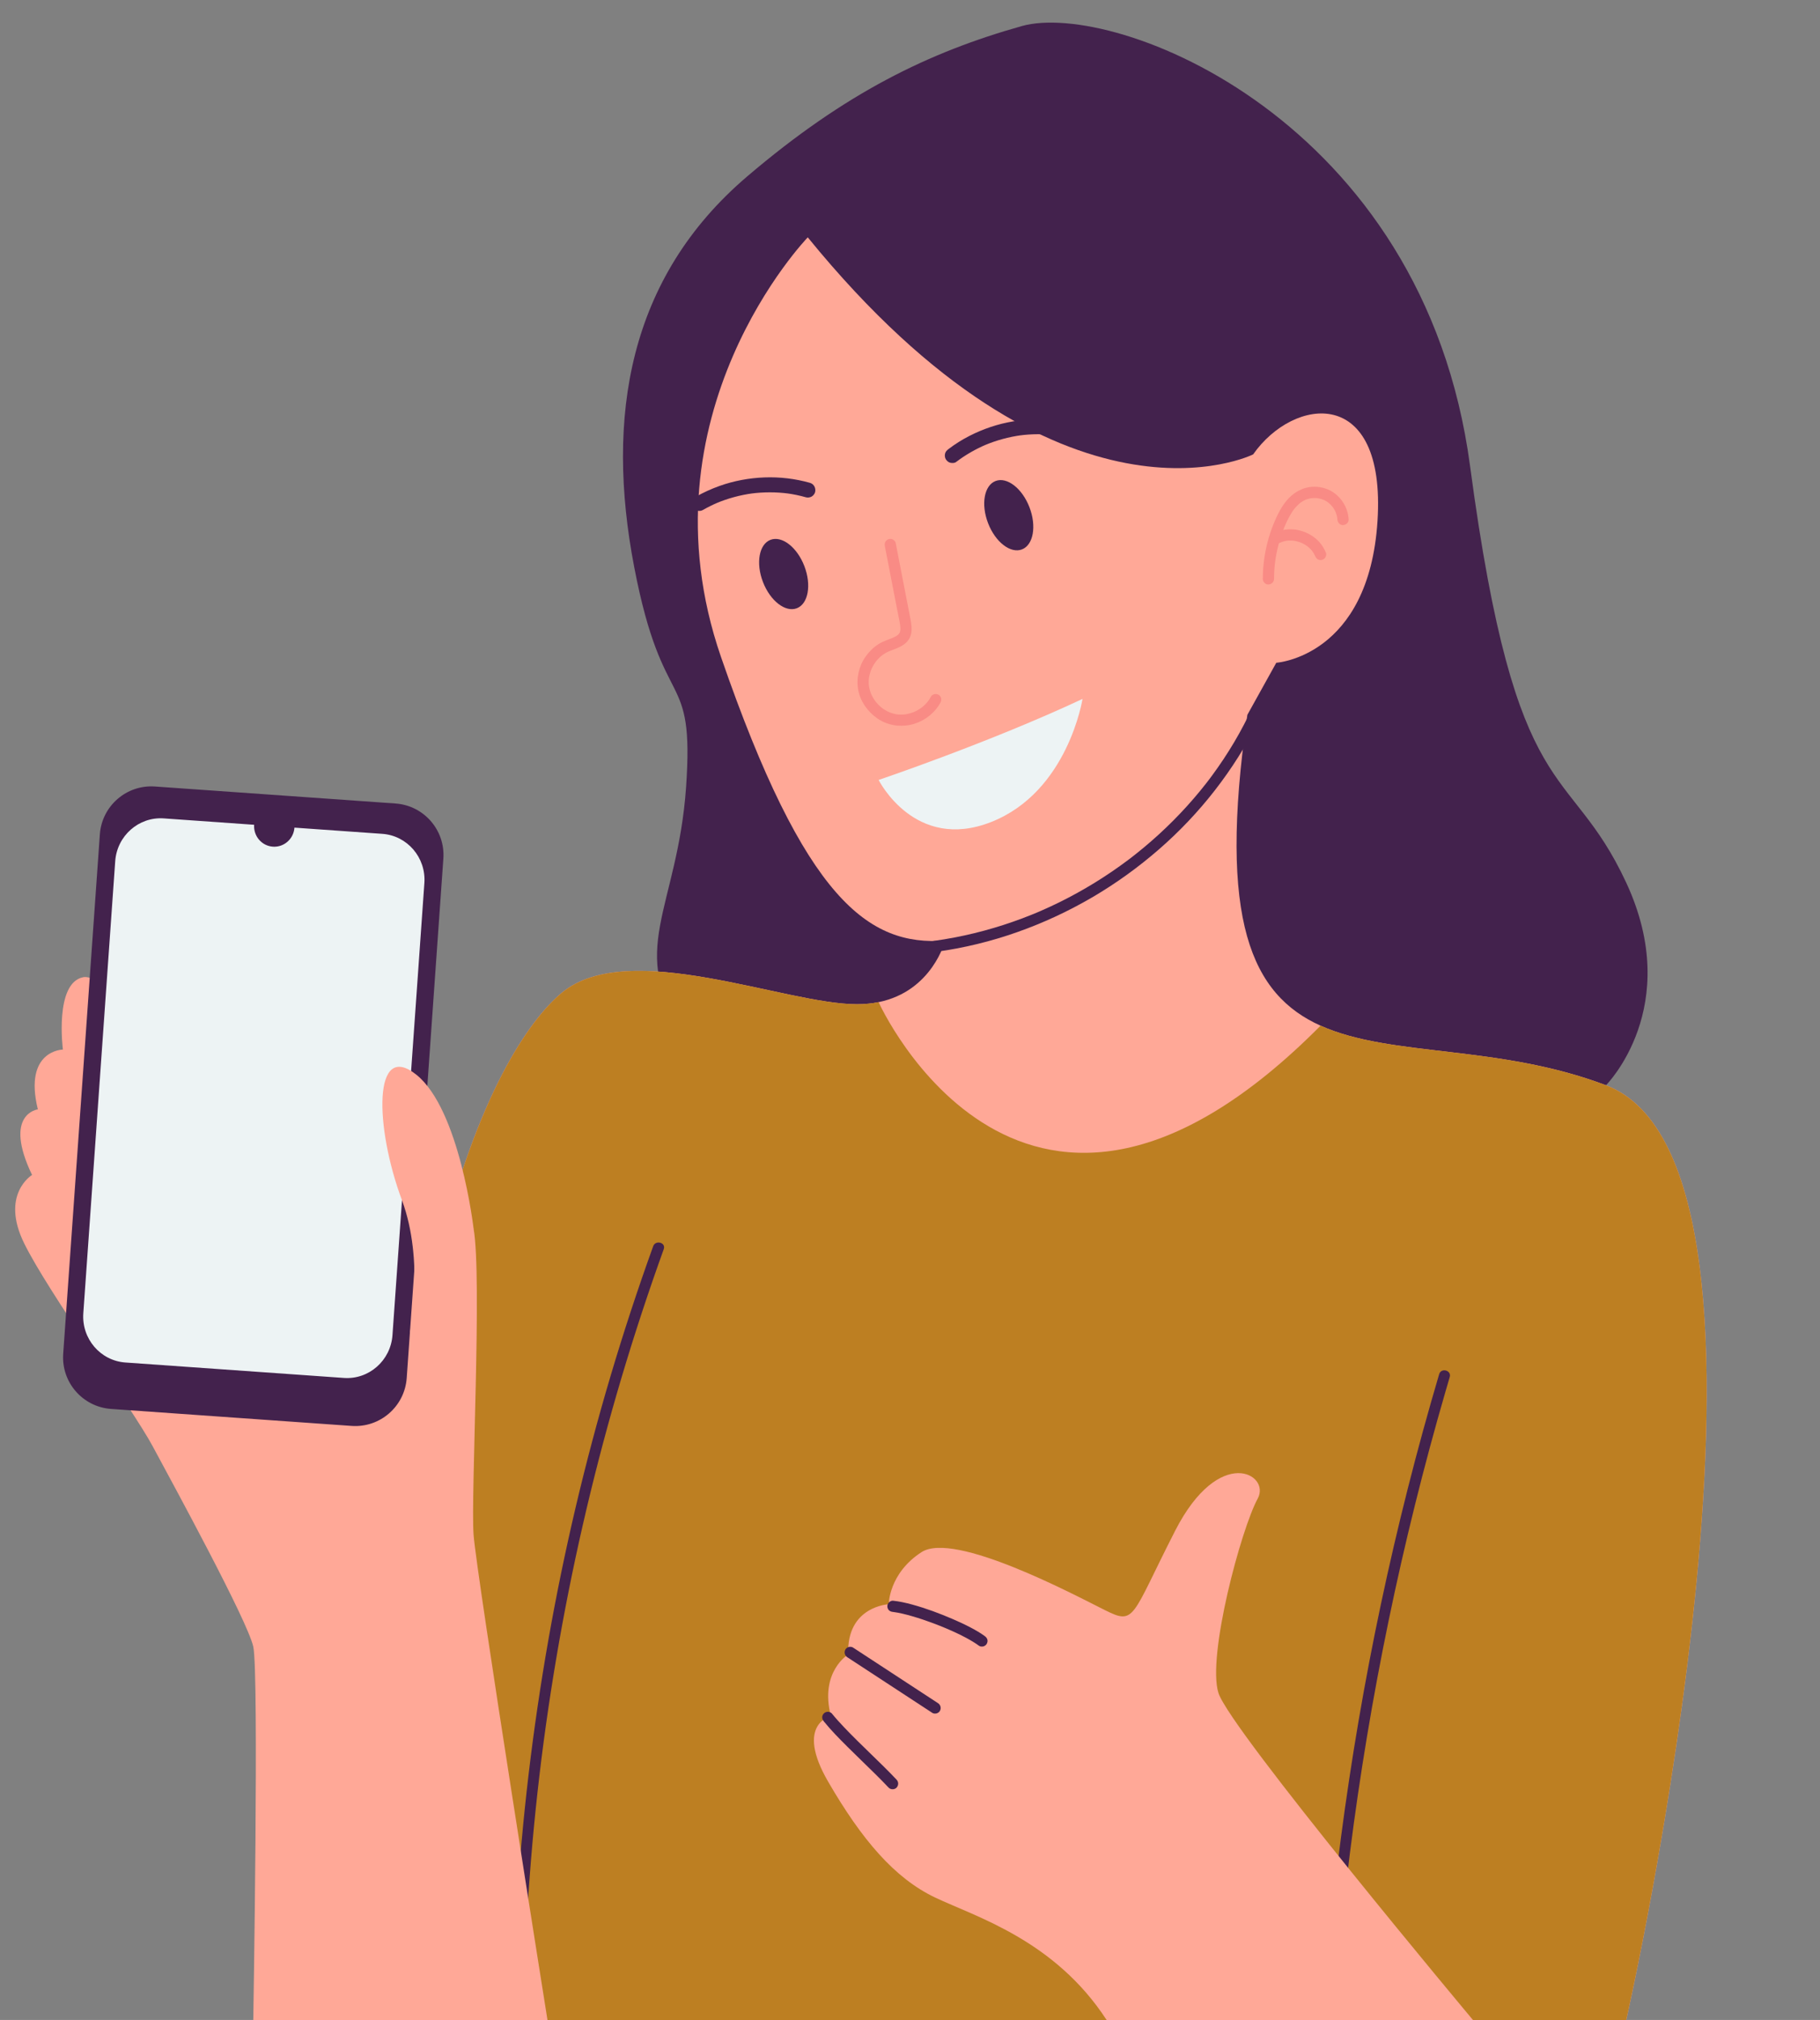 <?xml version="1.0" encoding="UTF-8" standalone="no"?><svg xmlns="http://www.w3.org/2000/svg" xmlns:xlink="http://www.w3.org/1999/xlink" fill="#000000" height="2763.4" preserveAspectRatio="xMidYMid meet" version="1" viewBox="321.5 102.8 2491.4 2763.4" width="2491.4" zoomAndPan="magnify"><rect x="321.5" y="102.8" width="2491.4" height="2763.4" fill="#808080" stroke="none"/><g><g id="change1_7"><path d="M1344.11,344.35c-162.38,138.5-193.99,328.6-154.4,534.47s82.53,134.61,70.96,300.88s-83.44,226.42,0,336.89 c83.44,110.48,1259.27,70.88,1259.27,70.88s106.89-106.89,27.71-277.13c-79.18-170.24-150.44-95.02-213.79-570.1 s-486.96-637.4-613.65-601.77S1478.72,229.54,1344.11,344.35z" fill="#43224d"/></g><g id="change2_3"><path d="M2547.65,2866.25H865.07c-59.39-989.76,134.6-1330.23,225.67-1405.45c91.05-75.23,304.84,15.84,403.82,15.84 c10.79,0,20.66-1.04,29.68-2.87c73.79-15.08,91.14-84.23,91.14-84.23c-104.84,7.92-192.08-55.43-306.9-387.98 s118.77-574.05,118.77-574.05c348.39,427.57,609.69,296.92,609.69,296.92c55.43-79.18,182.12-95.01,170.24,91.06 c-11.88,186.07-138.57,193.99-138.57,193.99l-39.59,71.25c-40.96,282.83,6.49,383.07,100.22,425.24 c96.5,43.43,242.08,25.28,390.7,81.52C2812.9,1698.34,2547.65,2866.25,2547.65,2866.25z" fill="#ffa897"/></g><g id="change1_10"><ellipse cx="1394.26" cy="888.06" fill="#43224d" rx="30.35" ry="50.15" transform="rotate(-21.119 1394.408 888.127)"/></g><g id="change1_2"><ellipse cx="1702.4" cy="807.56" fill="#43224d" rx="30.35" ry="50.15" transform="rotate(-21.119 1702.581 807.616)"/></g><g><g id="change1_11"><path d="M1430.17,763.33c-20.08-5.68-41.23-8.17-62.08-7.4c-20.94,0.78-41.92,4.62-61.66,11.68 c-11.37,4.07-22.45,9.07-32.92,15.08c-2.23,1.28-4.04,3.67-4.72,6.13c-0.68,2.46-0.37,5.73,1.03,7.91 c3.03,4.7,9.06,6.54,14.04,3.68c6.6-3.79,13.43-7.16,20.43-10.13c-0.82,0.34-1.63,0.69-2.45,1.03 c15.98-6.73,32.83-11.28,50.02-13.6c-0.91,0.12-1.82,0.24-2.73,0.37c17.33-2.3,34.93-2.33,52.26-0.01 c-0.91-0.12-1.82-0.24-2.73-0.37c8.8,1.2,17.5,3,26.04,5.42c2.55,0.72,5.63,0.3,7.91-1.03c2.13-1.25,4.16-3.69,4.72-6.13 C1438.58,770.5,1435.7,764.89,1430.17,763.33L1430.17,763.33z" fill="#43224d"/></g></g><g><g id="change1_5"><path d="M1630.29,734.84c12.74-9.69,26.69-17.7,41.42-23.94c-0.82,0.34-1.63,0.69-2.45,1.03 c16.15-6.79,33.17-11.43,50.54-13.77c-0.91,0.12-1.82,0.24-2.73,0.37c16.82-2.23,33.89-2.3,50.71-0.06 c-0.91-0.12-1.82-0.24-2.73-0.37c0.82,0.11,1.64,0.23,2.46,0.35c2.84,0.42,5.33,0.48,7.91-1.03c2.13-1.25,4.16-3.69,4.72-6.13 c0.6-2.63,0.47-5.58-1.03-7.91c-1.35-2.09-3.56-4.34-6.13-4.72c-10.75-1.58-21.54-2.49-32.4-2.36 c-10.91,0.13-21.8,1.23-32.56,3.03c-20.59,3.44-40.61,10.22-59.21,19.68c-10.14,5.16-19.81,11.22-28.86,18.1 c-2.22,1.69-3.95,3.33-4.72,6.13c-0.68,2.46-0.37,5.73,1.03,7.91c1.41,2.19,3.52,4.12,6.13,4.72 C1624.89,736.44,1628.15,736.47,1630.29,734.84L1630.29,734.84z" fill="#43224d"/></g></g><g><g id="change3_1"><path d="M1532.74,849.76c5.58,28.73,11.15,57.47,16.73,86.2c1.53,7.88,3.37,15.76,4.48,23.71 c-0.09-0.68-0.18-1.36-0.28-2.05c0.38,2.86,0.55,5.73,0.19,8.6c0.09-0.68,0.18-1.36,0.28-2.05c-0.24,1.68-0.66,3.3-1.32,4.87 c0.26-0.61,0.52-1.23,0.78-1.84c-0.54,1.18-1.18,2.29-1.96,3.33c0.4-0.52,0.8-1.04,1.2-1.56c-1.01,1.3-2.17,2.44-3.46,3.46 c0.52-0.4,1.04-0.8,1.56-1.2c-2.44,1.87-5.18,3.26-8,4.46c0.61-0.26,1.23-0.52,1.84-0.78c-7.05,2.97-14.46,5.07-20.95,9.25 c-7.01,4.52-12.87,10.37-17.63,17.21c-9.2,13.21-12.84,29.93-9.8,45.72c3,15.62,12.97,29.36,25.86,38.38 c13.23,9.27,29.74,12.22,45.46,8.92c15.57-3.27,29.67-12.84,38.55-26c1-1.49,1.92-3.03,2.75-4.61c1.88-3.56,1.02-8.53-2.76-10.53 c-3.56-1.88-8.52-1.04-10.53,2.76c-1.34,2.54-2.89,4.94-4.64,7.22c0.4-0.52,0.8-1.04,1.2-1.56c-2.72,3.49-5.85,6.6-9.33,9.32 c0.52-0.4,1.04-0.8,1.56-1.2c-3.89,3-8.13,5.48-12.66,7.39c0.61-0.26,1.23-0.52,1.84-0.78c-4.42,1.84-9.03,3.12-13.77,3.79 c0.68-0.09,1.36-0.18,2.05-0.27c-4.5,0.6-9.04,0.64-13.54,0.06c0.68,0.09,1.36,0.18,2.05,0.28c-4.37-0.6-8.61-1.78-12.67-3.5 c0.61,0.26,1.23,0.52,1.84,0.78c-4.15-1.78-8.04-4.09-11.62-6.83c0.52,0.4,1.04,0.8,1.56,1.2c-3.77-2.92-7.14-6.29-10.08-10.04 c0.4,0.52,0.8,1.04,1.2,1.56c-2.9-3.77-5.33-7.87-7.19-12.25c0.26,0.61,0.52,1.23,0.78,1.84c-1.69-4.06-2.87-8.29-3.48-12.65 c0.09,0.68,0.18,1.36,0.28,2.05c-0.58-4.41-0.55-8.85,0.04-13.26c-0.09,0.68-0.18,1.36-0.28,2.05c0.65-4.64,1.91-9.16,3.7-13.49 c-0.26,0.61-0.52,1.23-0.78,1.84c1.92-4.55,4.41-8.82,7.43-12.73c-0.4,0.52-0.8,1.04-1.2,1.56c2.81-3.6,6.03-6.84,9.64-9.64 c-0.52,0.4-1.04,0.8-1.56,1.2c3.43-2.63,7.15-4.8,11.13-6.48c-0.61,0.26-1.23,0.52-1.84,0.78c8.32-3.48,17.33-5.74,24.15-11.97 c3.83-3.5,6.59-8.45,7.41-13.58c0.98-6.11,0.18-12.02-0.97-18.06c-4.28-22.34-8.67-44.67-13-67c-2.45-12.65-4.91-25.3-7.36-37.96 c-0.77-3.96-5.73-6.59-9.47-5.38C1533.9,841.65,1531.92,845.51,1532.74,849.76L1532.74,849.76z" fill="#f98b85"/></g></g><g><g id="change3_2"><path d="M2065.54,894.72c0.03-8.41,0.61-16.81,1.71-25.15c-0.09,0.68-0.18,1.36-0.27,2.05 c2.32-17.14,6.88-33.93,13.59-49.87c-0.26,0.61-0.52,1.23-0.78,1.84c3.75-8.84,8.03-17.56,13.92-25.2 c-0.4,0.52-0.8,1.04-1.2,1.56c2.77-3.55,5.89-6.82,9.44-9.61c-0.52,0.4-1.04,0.8-1.56,1.2c2.78-2.15,5.78-3.96,9-5.36 c-0.61,0.26-1.23,0.52-1.84,0.78c3.26-1.37,6.66-2.28,10.16-2.76c-0.68,0.09-1.36,0.18-2.05,0.28c3.51-0.44,7.04-0.43,10.54,0.01 c-0.68-0.09-1.36-0.18-2.05-0.27c3.5,0.48,6.91,1.39,10.17,2.75c-0.61-0.26-1.23-0.52-1.84-0.78c3,1.29,5.8,2.93,8.38,4.93 c-0.52-0.4-1.04-0.8-1.56-1.2c2.56,2.02,4.85,4.32,6.86,6.89c-0.4-0.52-0.8-1.04-1.2-1.56c2.14,2.78,3.92,5.81,5.3,9.03 c-0.26-0.61-0.52-1.23-0.78-1.84c1.35,3.24,2.29,6.61,2.77,10.09c-0.09-0.68-0.18-1.36-0.27-2.05c0.13,0.99,0.22,1.99,0.27,2.99 c0.22,4.01,3.38,7.89,7.7,7.7c3.98-0.18,7.93-3.39,7.7-7.7c-0.81-14.79-8.42-28.26-20.51-36.76c-12.08-8.49-29.24-10.4-42.93-4.9 c-6.93,2.78-13.07,6.9-18.28,12.28c-4.79,4.95-8.81,10.72-12.18,16.71c-3.73,6.62-6.79,13.63-9.59,20.69 c-2.77,6.96-5.13,14.09-7.07,21.32c-4.54,16.88-6.88,34.44-6.95,51.92c-0.01,4.03,3.55,7.88,7.7,7.7 C2062.03,902.23,2065.52,899.04,2065.54,894.72L2065.54,894.72z" fill="#f98b85"/></g></g><g><g id="change3_3"><path d="M2074.13,845.18c0.68-0.33,1.36-0.64,2.06-0.94c-0.61,0.26-1.23,0.52-1.84,0.78 c3.17-1.31,6.48-2.19,9.87-2.65c-0.68,0.09-1.36,0.18-2.05,0.27c3.83-0.5,7.68-0.47,11.51,0.03c-0.68-0.09-1.36-0.18-2.05-0.27 c4.17,0.57,8.23,1.69,12.11,3.31c-0.61-0.26-1.23-0.52-1.84-0.78c3.77,1.6,7.31,3.66,10.55,6.16c-0.52-0.4-1.04-0.8-1.56-1.2 c2.86,2.24,5.45,4.8,7.67,7.68c-0.4-0.52-0.8-1.04-1.2-1.56c1.95,2.56,3.58,5.33,4.86,8.28c-0.26-0.61-0.52-1.23-0.78-1.84 c0.13,0.3,0.25,0.6,0.37,0.9c0.77,1.93,1.67,3.51,3.54,4.6c1.65,0.97,4.08,1.37,5.93,0.78c1.86-0.6,3.66-1.76,4.6-3.54 c0.91-1.71,1.53-4.05,0.78-5.93c-2.2-5.5-5.09-10.34-9.03-14.8c-3.46-3.91-7.7-7.27-12.19-9.92c-9.02-5.34-19.91-8.24-30.4-7.57 c-6.58,0.42-12.75,2.03-18.68,4.92c-3.63,1.77-4.9,7.22-2.76,10.53C2066,846.14,2070.25,847.07,2074.13,845.18L2074.13,845.18z" fill="#f98b85"/></g></g><g id="change4_1"><path d="M1524.25,1169.81c0,0,152.42-51.47,279.11-110.85c0,0-19.8,126.69-124.71,168.26 S1524.25,1169.81,1524.25,1169.81z" fill="#edf3f4"/></g><g><g id="change1_8"><path d="M1604.42,1404.74c37.24-5.16,73.92-14.16,109.37-26.66c35.55-12.54,69.95-28.46,102.5-47.47 c32.64-19.06,63.47-41.26,91.97-66.09c27.94-24.34,53.59-51.34,76.33-80.61c22.91-29.49,43.02-61.06,59.45-94.61 c2-4.08,3.94-8.18,5.83-12.3c1.67-3.65,1.16-8.46-2.76-10.53c-3.38-1.79-8.74-1.15-10.53,2.76 c-15.31,33.42-34.18,65.18-56.03,94.74c-1.29,1.74-2.59,3.48-3.89,5.2c-0.65,0.86-1.31,1.73-1.97,2.59 c0.02-0.02-1.28,1.67-0.59,0.77c0.56-0.72-0.85,1.1-0.99,1.28c-2.8,3.59-5.64,7.15-8.53,10.67 c-5.78,7.05-11.73,13.96-17.84,20.72c-12.4,13.72-25.46,26.84-39.12,39.31c-6.76,6.17-13.67,12.19-20.71,18.04 c-3.69,3.07-7.42,6.09-11.19,9.07c-0.86,0.68-1.71,1.35-2.57,2.02c-0.34,0.27-0.69,0.54-1.03,0.81c-0.17,0.14-1.9,1.47-0.51,0.4 c-1.9,1.47-3.81,2.92-5.73,4.37c-14.77,11.1-30.06,21.51-45.8,31.19c-15.76,9.69-31.98,18.65-48.58,26.83 c-8.36,4.12-16.81,8.03-25.36,11.75c-1.01,0.44-2.01,0.87-3.02,1.3c-0.5,0.22-1.01,0.43-1.51,0.64c-2.02,0.86,1.44-0.6-0.59,0.25 c-2.23,0.93-4.46,1.85-6.69,2.76c-4.27,1.73-8.56,3.41-12.87,5.03c-34.74,13.1-70.75,22.86-107.4,28.87 c-4.57,0.75-9.14,1.44-13.72,2.07c-4,0.55-6.54,5.87-5.38,9.47C1596.37,1403.76,1600.13,1405.33,1604.42,1404.74L1604.42,1404.74 z" fill="#43224d"/></g></g><g id="change5_1"><path d="M2547.65,2866.25H865.07c-59.39-989.76,134.6-1330.23,225.67-1405.45c91.05-75.23,304.84,15.84,403.82,15.84 c10.79,0,20.66-1.04,29.68-2.87c1.14,2.53,199.63,440.43,605,32.21c96.5,43.43,242.08,25.28,390.7,81.52 C2812.9,1698.34,2547.65,2866.25,2547.65,2866.25z" fill="#bd7f22"/></g><g><g id="change1_3"><path d="M2291.57,1982.73c-15.34,51.9-29.68,104.09-42.97,156.55c-13.29,52.46-25.55,105.18-36.77,158.12 c-11.22,52.94-21.4,106.1-30.53,159.44c-9.11,53.23-17.16,106.64-24.2,160.18c-7.06,53.66-13.05,107.45-17.99,161.34 c-0.62,6.77-1.22,13.54-1.81,20.31c-0.35,4.04,3.7,7.5,7.5,7.5c4.35,0,7.15-3.45,7.5-7.5c4.65-53.65,10.34-107.22,17.09-160.65 c6.73-53.28,14.53-106.43,23.36-159.41c8.85-53.12,18.75-106.07,29.67-158.81c10.92-52.74,22.88-105.26,35.86-157.53 c12.98-52.27,26.99-104.28,42.01-156c1.9-6.53,3.81-13.05,5.74-19.57C2308.78,1977.44,2294.31,1973.48,2291.57,1982.73 L2291.57,1982.73z" fill="#43224d"/></g></g><g><g id="change1_9"><path d="M1215.63,1807.73c-21.1,58.49-40.53,117.58-58.24,177.19c-17.62,59.32-33.55,119.15-47.75,179.39 c-14.27,60.52-26.81,121.45-37.59,182.69c-10.75,61.03-19.75,122.37-27.03,183.91c-7.3,61.75-12.83,123.71-16.57,185.78 c-0.46,7.61-0.89,15.23-1.29,22.84c-0.51,9.65,14.49,9.62,15,0c3.29-61.8,8.34-123.5,15.16-185.01 c6.81-61.43,15.41-122.65,25.75-183.59c10.3-60.73,22.33-121.16,36.07-181.2c13.8-60.33,29.32-120.26,46.54-179.71 c17.22-59.44,36.14-118.39,56.74-176.75c2.54-7.19,5.1-14.37,7.69-21.55C1233.37,1802.62,1218.88,1798.7,1215.63,1807.73 L1215.63,1807.73z" fill="#43224d"/></g></g><g id="change2_1"><path d="M1070.94,2866.25c0,0-97.2-609.68-101.16-663.79c-3.96-54.11,11.88-352.22,0-418.93 c0,0-324.64-78.59-348.39-126.1s-146.48-225.66-186.07-217.75c-39.59,7.92-27.71,98.97-27.71,98.97s-54.11,0.66-34.31,81.82 c0,0-48.08,5.9-7.92,89.74c0,0-43.88,26.39-10.72,93.7s147.97,225.66,175.68,277.13c27.71,51.47,129.97,238.85,137.88,274.49 c7.92,35.63,0,510.72,0,510.72H1070.94z" fill="#ffa897"/></g><g><g id="change1_4"><path d="M802.81,2053.53l-329.31-23.25c-38.91-2.75-68.23-36.52-65.48-75.43l50.17-710.59 c2.75-38.91,36.52-68.23,75.43-65.48l329.31,23.25c38.91,2.75,68.23,36.52,65.48,75.43l-50.17,710.59 C875.49,2026.96,841.72,2056.27,802.81,2053.53z" fill="#43224d"/></g><g id="change4_2"><path d="M902.42,1310.87l-43.66,618.45c-2.45,34.77-32.22,60.99-66.49,58.57l-299.12-21.12 c-34.26-2.42-60.05-32.56-57.6-67.33l43.66-618.45c2.46-34.78,32.23-61,66.49-58.58l123.69,8.73 c-1.09,15.46,10.38,28.86,25.61,29.94c15.24,1.08,28.47-10.58,29.57-26.04l120.25,8.49 C879.09,1245.95,904.88,1276.1,902.42,1310.87z" fill="#edf3f4"/></g></g><g id="change2_2"><path d="M969.78,1783.53c0,0-18.81-162.71-78.23-210.39s-57.45,70.53-19.77,171.76 c30.8,82.76,10.79,181.83,10.79,181.83" fill="#ffa897"/></g><g id="change2_4"><path d="M2337.82,2866.25c0,0-332.56-397.23-348.39-447.37c-15.84-50.15,31.03-224.38,53.8-266.04 c17.99-32.92-52.48-74.44-113.18,44.33c-60.7,118.77-54.11,129.33-96.34,108.21c-42.23-21.11-205.87-108.21-250.74-79.18 s-44.87,71.26-44.87,71.26s-58.07,2.64-55.43,68.62c0,0-39.59,23.75-23.75,84.46c0,0-49.71,10.56-3.74,89.74 c45.97,79.18,90.84,131.97,146.26,158.36c55.43,26.39,163.64,58.07,234.9,167.6H2337.82z" fill="#ffa897"/></g><g><g id="change1_12"><path d="M1543.9,2308.02c0.81,0.09,1.62,0.18,2.43,0.29c-0.68-0.09-1.36-0.18-2.05-0.27 c8.61,1.16,17.08,3.3,25.42,5.7c10.12,2.9,20.1,6.29,29.95,9.99c5.84,2.19,11.63,4.5,17.37,6.92c-0.61-0.26-1.23-0.52-1.84-0.78 c13.3,5.62,26.53,11.73,38.84,19.3c2.64,1.63,5.24,3.33,7.74,5.18c1.51,1.11,4.21,1.25,5.93,0.78c1.79-0.49,3.72-1.87,4.6-3.54 c0.94-1.79,1.42-3.95,0.78-5.93c-0.65-2.02-1.84-3.34-3.54-4.6c-5.89-4.36-12.31-8.02-18.79-11.44 c-8.13-4.29-16.47-8.17-24.91-11.8c-18.1-7.79-36.64-14.73-55.67-19.93c-8.63-2.35-17.38-4.31-26.28-5.25 c-1.84-0.19-4.19,1-5.44,2.25c-1.34,1.34-2.34,3.53-2.25,5.44c0.09,1.99,0.74,4.06,2.25,5.44 C1540.04,2307.22,1541.75,2307.79,1543.9,2308.02L1543.9,2308.02z" fill="#43224d"/></g></g><g><g id="change1_1"><path d="M1481.46,2370.04c14.34,9.38,28.67,18.75,43.01,28.13c17.43,11.4,34.86,22.8,52.29,34.2 c6.97,4.56,13.95,9.12,20.92,13.68c3.38,2.21,8.66,0.79,10.53-2.76c2.03-3.84,0.84-8.18-2.76-10.53 c-14.34-9.38-28.67-18.75-43.01-28.13c-17.43-11.4-34.86-22.8-52.29-34.2c-6.97-4.56-13.95-9.12-20.92-13.68 c-3.38-2.21-8.66-0.79-10.53,2.76C1476.67,2363.36,1477.86,2367.69,1481.46,2370.04L1481.46,2370.04z" fill="#43224d"/></g></g><g><g id="change1_6"><path d="M1449.26,2457.77c9.92,12.26,21.06,23.52,32.22,34.63c12.44,12.38,25.15,24.49,37.64,36.82 c6.37,6.28,12.68,12.62,18.81,19.14c2.76,2.94,8.13,3,10.89,0c2.89-3.15,2.95-7.75,0-10.89c-11.31-12.05-23.23-23.52-35.08-35.04 c-12.43-12.08-24.91-24.13-36.84-36.71c-5.79-6.1-11.46-12.32-16.75-18.85c-1.16-1.44-3.68-2.25-5.44-2.25 c-1.89,0-4.14,0.84-5.44,2.25c-1.35,1.47-2.35,3.39-2.25,5.44C1447.11,2454.48,1447.91,2456.1,1449.26,2457.77L1449.26,2457.77z" fill="#43224d"/></g></g></g></svg>